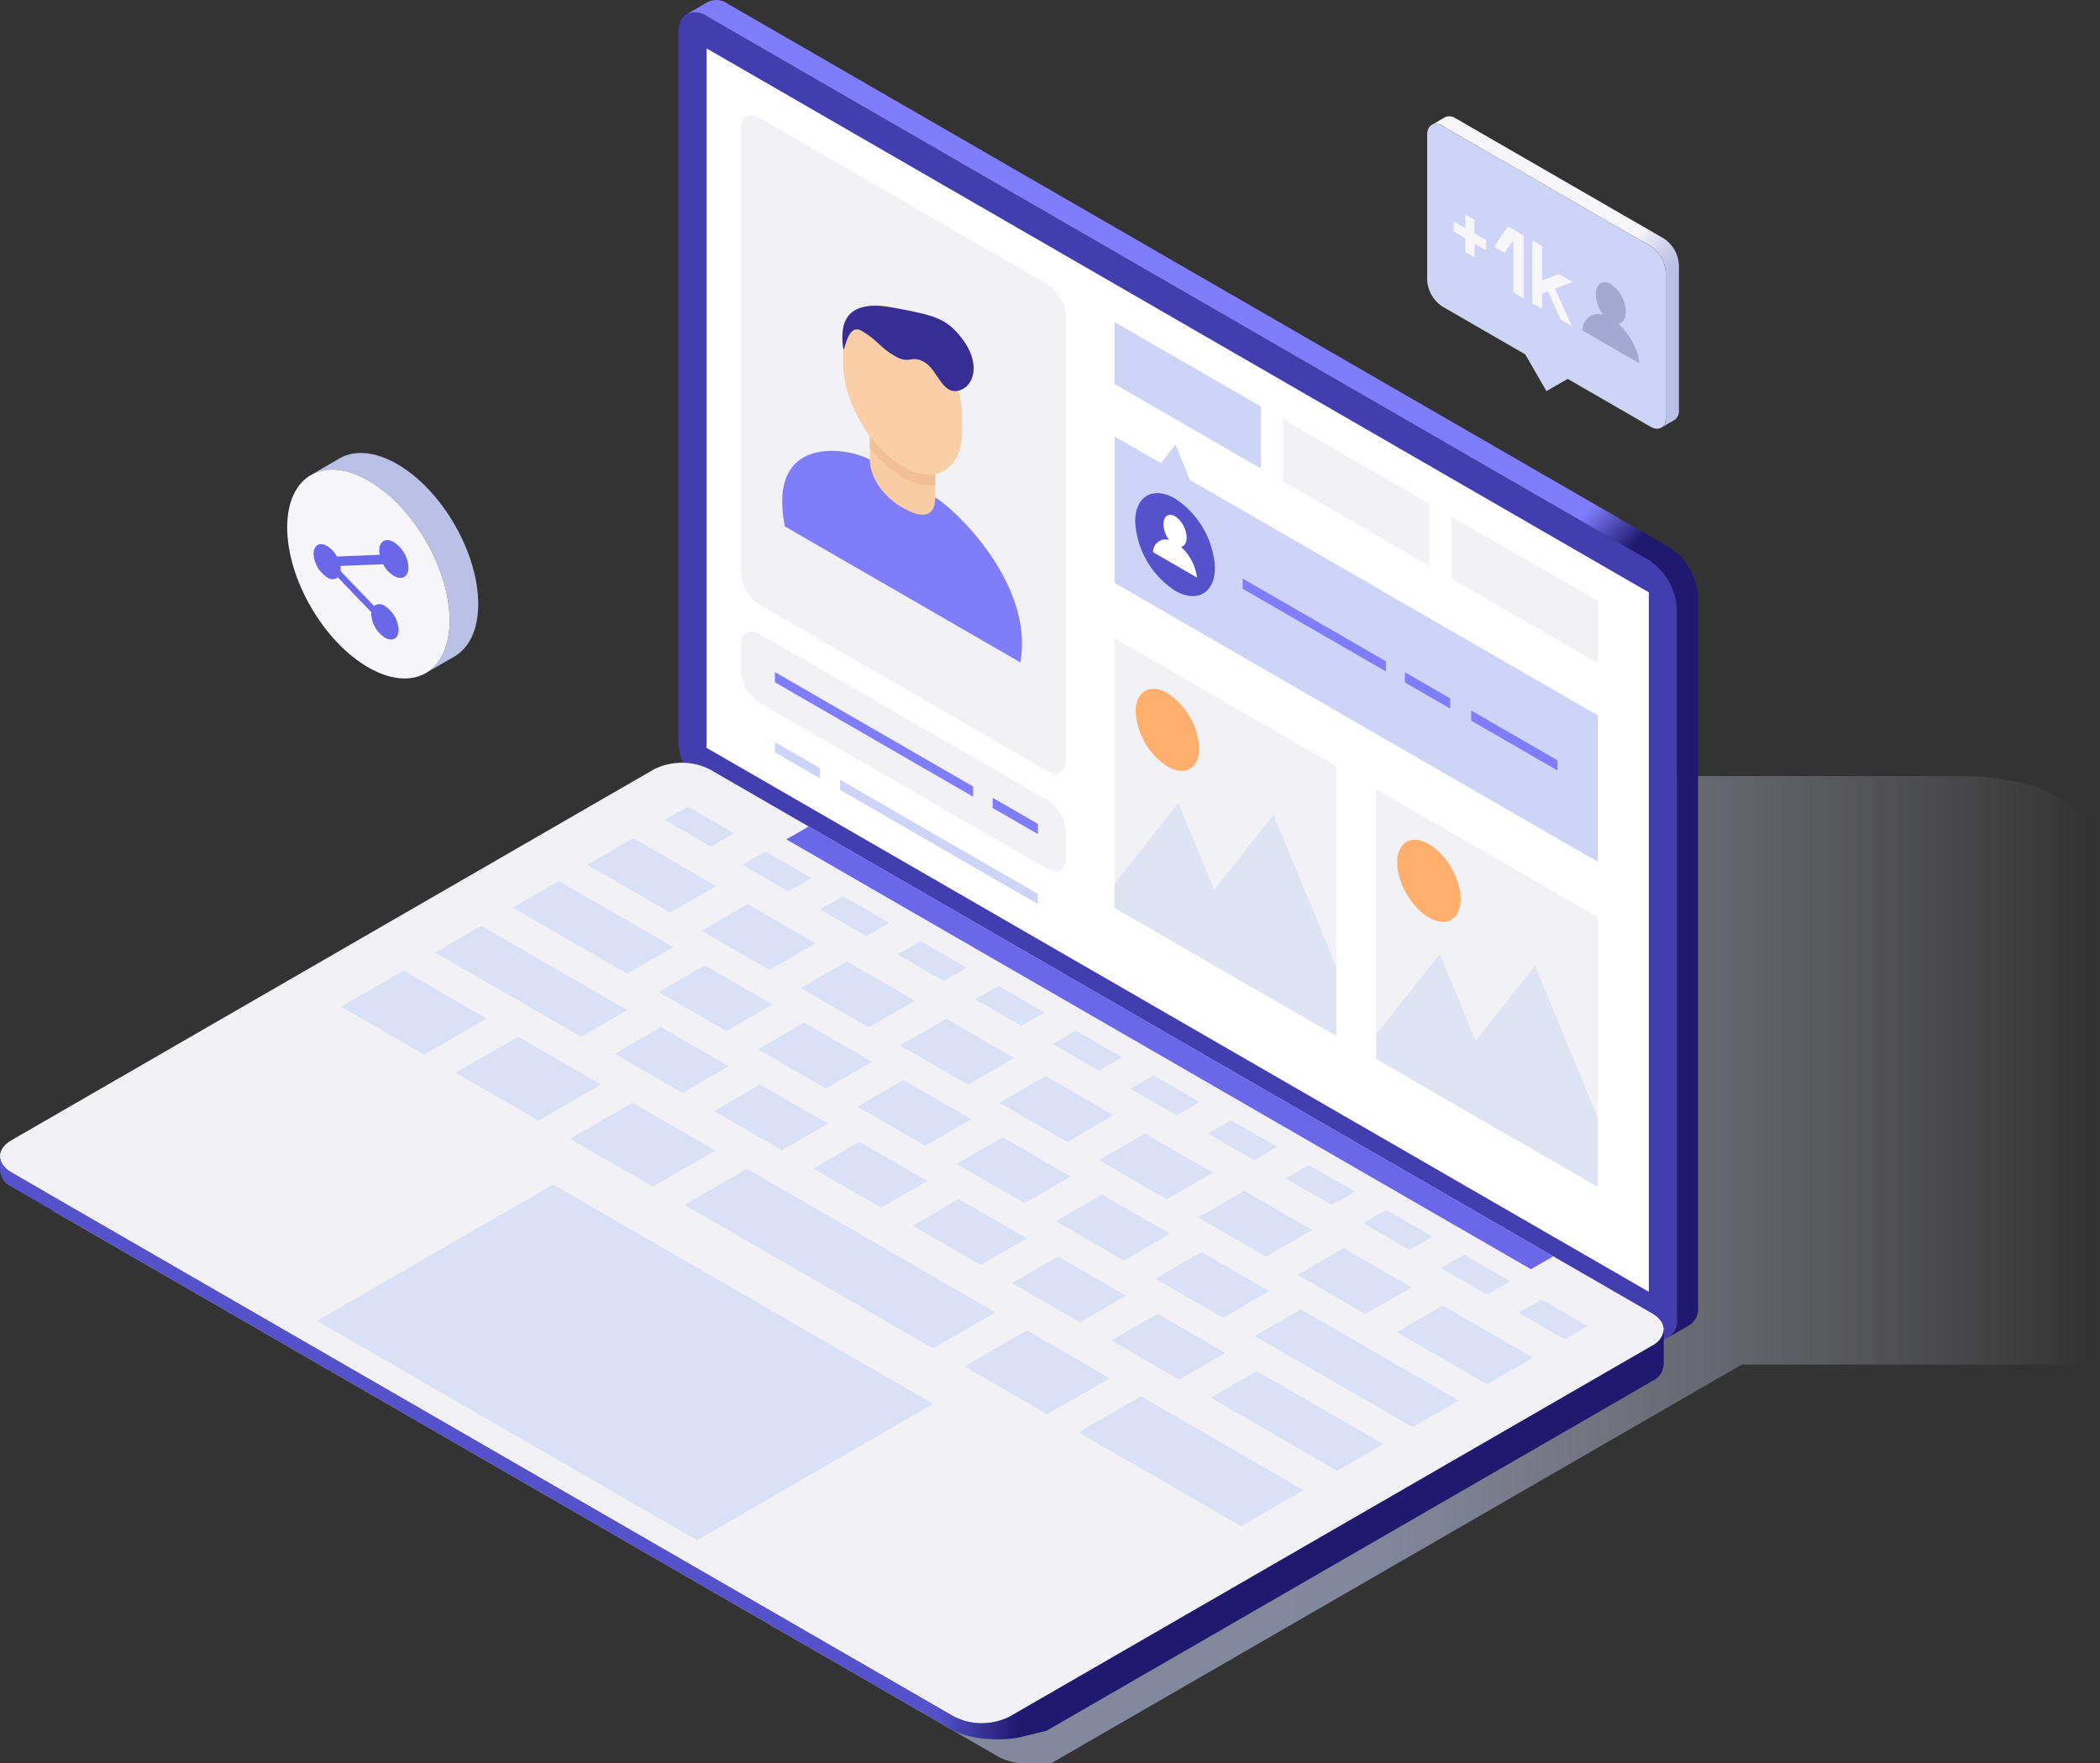 <svg xmlns="http://www.w3.org/2000/svg" xmlns:xlink="http://www.w3.org/1999/xlink" width="308.683" height="259.224" viewBox="0 0 308.683 259.224">
  <rect x="0" y="0" width="308.683" height="259.224" fill="#333333" stroke="none"/>
  <defs>
    <linearGradient id="linear-gradient" y1="0.5" x2="1" y2="0.5" gradientUnits="objectBoundingBox">
      <stop offset="0" stop-color="#a1a6c1"/>
      <stop offset="0.648" stop-color="#989db8"/>
      <stop offset="1" stop-color="#c6c7cf" stop-opacity="0"/>
    </linearGradient>
    <linearGradient id="linear-gradient-2" x1="0.253" y1="-0.1" x2="1.063" y2="0.96" gradientUnits="objectBoundingBox">
      <stop offset="0.576" stop-color="#807dfb"/>
      <stop offset="0.612" stop-color="#20196f"/>
    </linearGradient>
    <linearGradient id="linear-gradient-3" y1="0.5" x2="1" y2="0.5" gradientUnits="objectBoundingBox">
      <stop offset="0.562" stop-color="#5652cc"/>
      <stop offset="0.612" stop-color="#20196f"/>
    </linearGradient>
    <linearGradient id="linear-gradient-4" x1="0.259" y1="-0.091" x2="1.022" y2="0.958" gradientUnits="objectBoundingBox">
      <stop offset="0.55" stop-color="#f6f6fb"/>
      <stop offset="0.597" stop-color="#dddff2"/>
      <stop offset="0.655" stop-color="#c4c8e9"/>
      <stop offset="0.69" stop-color="#bbc0e6"/>
    </linearGradient>
    <linearGradient id="linear-gradient-5" x1="45.571" y1="0.888" x2="46.255" y2="-0.013" gradientUnits="objectBoundingBox">
      <stop offset="0" stop-color="#bbc0e6"/>
      <stop offset="0.536" stop-color="#d8dbf0"/>
      <stop offset="1" stop-color="#f6f6fb"/>
    </linearGradient>
  </defs>
  <g id="Group_24610" data-name="Group 24610" transform="translate(-9378.259 -7506.776)">
    <path id="Path_10048" data-name="Path 10048" d="M-365.688,1172.833l-7.605-4.391c-2.268-1.309-7.832-2.38-12.368-2.38H-566.6c-4.536,0-99.53,59.431-99.53,59.431-2.267,1.31-2.267,3.451,0,4.761l138.5,79.962a8.45,8.45,0,0,0,4.149.982h3.6l97.5-56.293,4.025-2.324h52.664Z" transform="translate(10052.63 6454.802)" opacity="0.79" fill="url(#linear-gradient)"/>
    <g id="Group_24037" data-name="Group 24037" transform="translate(9478 7506.776)">
      <path id="Path_10049" data-name="Path 10049" d="M-229.193,1006.494c0,2.619-1.856,3.689-4.124,2.381l-138.5-79.962a9.144,9.144,0,0,1-4.123-7.141V817.308c0-2.619,1.854-3.689,4.123-2.38l138.5,79.961a9.149,9.149,0,0,1,4.124,7.141Z" transform="translate(375.938 -812.574)" fill="#423eaf"/>
      <path id="Path_10050" data-name="Path 10050" d="M-227.363,889.265l-138.5-79.962a2.873,2.873,0,0,0-2.939-.264v0l-2.962,1.718h.009a2.964,2.964,0,0,1,2.781.344l138.5,79.962a9.149,9.149,0,0,1,4.124,7.141v104.463a2.9,2.9,0,0,1-1.2,2.653h0l2.96-1.718h-.008a2.8,2.8,0,0,0,1.356-2.731V896.406A9.148,9.148,0,0,0-227.363,889.265Z" transform="translate(373.097 -808.746)" fill="url(#linear-gradient-2)"/>
      <path id="Path_10051" data-name="Path 10051" d="M-224.528,1013.815l-138.5-79.962V831.029l138.5,79.962Z" transform="translate(367.149 -823.914)" fill="#fff"/>
    </g>
    <g id="Group_24040" data-name="Group 24040" transform="translate(9378.259 7618.902)">
      <path id="Path_10052" data-name="Path 10052" d="M-539.873,1300.123a9.142,9.142,0,0,1-8.245,0l-138.5-79.962c-2.267-1.309-2.267-3.451,0-4.761l94.4-54.5a9.146,9.146,0,0,1,8.245,0l138.5,79.962c2.268,1.309,2.268,3.45,0,4.76Z" transform="translate(688.318 -1159.916)" fill="#f1f1f6"/>
      <g id="Group_24039" data-name="Group 24039" transform="translate(50.166 6.456)">
        <g id="Group_24038" data-name="Group 24038" transform="translate(47.555)">
          <path id="Path_10053" data-name="Path 10053" d="M-375.492,1186l-6.773-3.911,3.386-1.955,6.773,3.91Z" transform="translate(382.265 -1180.136)" fill="#dae0f5"/>
          <path id="Path_10054" data-name="Path 10054" d="M-339.767,1206.628l-6.774-3.912,3.386-1.955,6.774,3.911Z" transform="translate(357.948 -1194.176)" fill="#dae0f5"/>
          <path id="Path_10055" data-name="Path 10055" d="M-304.038,1227.254l-6.773-3.911,3.386-1.955,6.774,3.912Z" transform="translate(333.626 -1208.216)" fill="#dae0f5"/>
          <path id="Path_10056" data-name="Path 10056" d="M-268.312,1247.883l-6.772-3.91,3.387-1.956,6.772,3.911Z" transform="translate(309.306 -1222.259)" fill="#dae0f5"/>
          <path id="Path_10057" data-name="Path 10057" d="M-232.584,1268.512l-6.773-3.911,3.387-1.954,6.773,3.911Z" transform="translate(284.986 -1236.302)" fill="#dae0f5"/>
          <path id="Path_10058" data-name="Path 10058" d="M-196.853,1289.139l-6.773-3.911,3.385-1.955,6.775,3.91Z" transform="translate(260.664 -1250.342)" fill="#dae0f5"/>
          <path id="Path_10059" data-name="Path 10059" d="M-161.124,1309.766l-6.772-3.911,3.386-1.956,6.772,3.911Z" transform="translate(236.342 -1264.382)" fill="#dae0f5"/>
          <path id="Path_10060" data-name="Path 10060" d="M-125.4,1330.392l-6.774-3.91,3.387-1.957,6.773,3.912Z" transform="translate(212.025 -1278.423)" fill="#dae0f5"/>
          <path id="Path_10061" data-name="Path 10061" d="M-89.668,1351.021l-6.773-3.91,3.386-1.957,6.774,3.911Z" transform="translate(187.703 -1292.466)" fill="#dae0f5"/>
          <path id="Path_10062" data-name="Path 10062" d="M-53.941,1371.65l-6.773-3.911,3.387-1.954,6.773,3.91Z" transform="translate(163.383 -1306.508)" fill="#dae0f5"/>
          <path id="Path_10063" data-name="Path 10063" d="M-18.211,1392.277l-6.773-3.911,3.386-1.955,6.774,3.911Z" transform="translate(139.061 -1320.549)" fill="#dae0f5"/>
          <path id="Path_10064" data-name="Path 10064" d="M17.515,1412.9l-6.775-3.912,3.387-1.955,6.774,3.912Z" transform="translate(114.744 -1334.589)" fill="#dae0f5"/>
        </g>
        <path id="Path_10065" data-name="Path 10065" d="M-405.818,1205.579-418,1198.549l6.773-3.911,12.177,7.031Z" transform="translate(454.142 -1190.008)" fill="#dae0f5"/>
        <path id="Path_10066" data-name="Path 10066" d="M-435.429,1228.026l-16.812-9.707,6.775-3.91,16.811,9.707Z" transform="translate(477.453 -1203.466)" fill="#dae0f5"/>
        <path id="Path_10067" data-name="Path 10067" d="M-466.522,1251.331l-21.445-12.382,6.773-3.91,21.444,12.382Z" transform="translate(501.773 -1217.509)" fill="#dae0f5"/>
        <path id="Path_10068" data-name="Path 10068" d="M-519.026,1267.99l-12.177-7.03,9.17-5.295,12.177,7.03Z" transform="translate(531.203 -1231.55)" fill="#dae0f5"/>
        <path id="Path_10069" data-name="Path 10069" d="M-466.372,1298.389l-12.177-7.031,9.169-5.295,12.178,7.031Z" transform="translate(495.361 -1252.242)" fill="#dae0f5"/>
        <path id="Path_10070" data-name="Path 10070" d="M-413.719,1328.79l-12.177-7.03,9.17-5.295,12.177,7.031Z" transform="translate(459.52 -1272.936)" fill="#dae0f5"/>
        <path id="Path_10071" data-name="Path 10071" d="M-232.172,1433.607l-12.176-7.033,9.169-5.293,12.179,7.031Z" transform="translate(335.939 -1344.285)" fill="#dae0f5"/>
        <path id="Path_10072" data-name="Path 10072" d="M-167.9,1470.715l-23.884-13.791,9.17-5.294,23.884,13.79Z" transform="translate(300.158 -1364.944)" fill="#dae0f5"/>
        <path id="Path_10073" data-name="Path 10073" d="M-336.693,1373.261l-36.546-21.1,9.169-5.294,36.548,21.1Z" transform="translate(423.676 -1293.63)" fill="#dae0f5"/>
        <path id="Path_10074" data-name="Path 10074" d="M-355.376,1234.7l-9.966-5.753,6.772-3.911,9.967,5.753Z" transform="translate(418.3 -1210.702)" fill="#dae0f5"/>
        <path id="Path_10075" data-name="Path 10075" d="M-375.108,1262.851l-9.967-5.753,6.774-3.912,9.966,5.753Z" transform="translate(431.733 -1229.862)" fill="#dae0f5"/>
        <path id="Path_10076" data-name="Path 10076" d="M-395.343,1291.3l-9.966-5.753,6.774-3.911,9.966,5.754Z" transform="translate(445.506 -1249.226)" fill="#dae0f5"/>
        <path id="Path_10077" data-name="Path 10077" d="M-349.615,1317.7l-9.966-5.753,6.773-3.911,9.966,5.754Z" transform="translate(414.379 -1267.195)" fill="#dae0f5"/>
        <path id="Path_10078" data-name="Path 10078" d="M-303.892,1344.1l-9.965-5.753,6.773-3.91,9.966,5.753Z" transform="translate(383.254 -1285.168)" fill="#dae0f5"/>
        <path id="Path_10079" data-name="Path 10079" d="M-258.163,1370.5l-9.966-5.753,6.773-3.912,9.965,5.754Z" transform="translate(352.126 -1303.137)" fill="#dae0f5"/>
        <path id="Path_10080" data-name="Path 10080" d="M-212.436,1396.9l-9.965-5.754,6.773-3.911,9.965,5.754Z" transform="translate(320.999 -1321.108)" fill="#dae0f5"/>
        <path id="Path_10081" data-name="Path 10081" d="M-166.711,1423.294l-9.965-5.753,6.773-3.912,9.966,5.754Z" transform="translate(289.874 -1339.077)" fill="#dae0f5"/>
        <path id="Path_10082" data-name="Path 10082" d="M-112.373,1454.67l-18.578-10.728,6.773-3.91,18.578,10.726Z" transform="translate(258.749 -1357.05)" fill="#dae0f5"/>
        <path id="Path_10083" data-name="Path 10083" d="M-329.378,1289.253l-9.966-5.752,6.774-3.911,9.965,5.753Z" transform="translate(400.603 -1247.835)" fill="#dae0f5"/>
        <path id="Path_10084" data-name="Path 10084" d="M-283.654,1315.652l-9.966-5.754,6.774-3.911,9.966,5.754Z" transform="translate(369.478 -1265.803)" fill="#dae0f5"/>
        <path id="Path_10085" data-name="Path 10085" d="M-237.93,1342.052l-9.965-5.753,6.774-3.912,9.966,5.754Z" transform="translate(338.353 -1283.774)" fill="#dae0f5"/>
        <path id="Path_10086" data-name="Path 10086" d="M-192.2,1368.453l-9.966-5.753,6.774-3.912,9.965,5.753Z" transform="translate(307.226 -1301.745)" fill="#dae0f5"/>
        <path id="Path_10087" data-name="Path 10087" d="M-146.475,1394.853l-9.967-5.755,6.775-3.911,9.966,5.755Z" transform="translate(276.101 -1319.716)" fill="#dae0f5"/>
        <path id="Path_10088" data-name="Path 10088" d="M-87.5,1428.9l-23.212-13.4,6.774-3.911,23.213,13.4Z" transform="translate(244.974 -1337.687)" fill="#dae0f5"/>
        <path id="Path_10089" data-name="Path 10089" d="M-309.652,1261.1l-9.966-5.753,6.774-3.911,9.965,5.754Z" transform="translate(387.175 -1228.672)" fill="#dae0f5"/>
        <path id="Path_10090" data-name="Path 10090" d="M-263.923,1287.5l-9.966-5.753,6.773-3.91,9.966,5.752Z" transform="translate(356.048 -1246.643)" fill="#dae0f5"/>
        <path id="Path_10091" data-name="Path 10091" d="M-218.2,1313.905l-9.964-5.753,6.772-3.909,9.966,5.752Z" transform="translate(324.921 -1264.617)" fill="#dae0f5"/>
        <path id="Path_10092" data-name="Path 10092" d="M-172.474,1340.3l-9.966-5.754,6.773-3.911,9.966,5.754Z" transform="translate(293.798 -1282.583)" fill="#dae0f5"/>
        <path id="Path_10093" data-name="Path 10093" d="M-126.746,1366.7l-9.966-5.753,6.773-3.91,9.967,5.752Z" transform="translate(262.67 -1300.556)" fill="#dae0f5"/>
        <path id="Path_10094" data-name="Path 10094" d="M-81.02,1393.1l-9.965-5.753,6.773-3.91,9.966,5.753Z" transform="translate(231.543 -1318.527)" fill="#dae0f5"/>
        <path id="Path_10095" data-name="Path 10095" d="M-32.011,1421.4l-13.246-7.647,6.773-3.911,13.246,7.648Z" transform="translate(200.416 -1336.496)" fill="#dae0f5"/>
      </g>
      <path id="Path_10096" data-name="Path 10096" d="M-216.86,1254.344-326.3,1191.155l3.288-1.9,109.443,63.188Z" transform="translate(441.893 -1179.889)" fill="#6b67e9"/>
      <path id="Path_10097" data-name="Path 10097" d="M-451.833,1386.361l-55.848-32.245-34.7,20.036,55.847,32.244Z" transform="translate(588.981 -1292.109)" fill="#dae0f5"/>
      <path id="Path_10098" data-name="Path 10098" d="M-445.472,1369.16l-94.4,54.5a9.255,9.255,0,0,1-6.685.639c-.016,0-1.352-.519-1.56-.639l-138.5-79.962a4.826,4.826,0,0,1-.438-.286l-.021-.016h0c-.037-.027-.068-.056-.1-.083-.08-.063-.158-.126-.229-.192-.037-.032-.071-.067-.106-.1a3.213,3.213,0,0,1-.237-.259l-.028-.032-.017-.021a2.971,2.971,0,0,1-.214-.319,2.137,2.137,0,0,1-.3-.99h-.007v2h.016a2.856,2.856,0,0,0,1.685,2.4l138.5,79.961c3.305,1.639,8.026,1.319,9.432,1.012s2.668-.66,4.142-.982l89.074-51.426a2.87,2.87,0,0,0,1.7-2.411v-5.154A2.9,2.9,0,0,1-445.472,1369.16Z" transform="translate(688.319 -1283.455)" fill="url(#linear-gradient-3)"/>
    </g>
    <g id="Group_24042" data-name="Group 24042" transform="translate(9487.176 7523.75)">
      <path id="Path_10099" data-name="Path 10099" d="M-302.146,958.262l-42.35-24.451a5.978,5.978,0,0,1-2.7-4.684V863.838c0-1.724,1.211-2.424,2.7-1.561l42.35,24.451a5.978,5.978,0,0,1,2.7,4.684V956.7C-299.441,958.425-300.653,959.125-302.146,958.262Z" transform="translate(347.2 -861.907)" fill="#f1f1f6"/>
      <g id="Group_24041" data-name="Group 24041" transform="translate(6.061 27.841)">
        <path id="Path_10100" data-name="Path 10100" d="M-290.651,1004.723v-7.352l9.613,5.55v7.351l1.87,3.326-6.671-.312-6.119-7.072Z" transform="translate(303.536 -981.959)" fill="#f8cda5"/>
        <path id="Path_10101" data-name="Path 10101" d="M-287.864,1002.863a16.512,16.512,0,0,0,4.807,4.445,7.138,7.138,0,0,0,4.806,1.1v-5.492l-9.613-5.55Z" transform="translate(300.749 -981.959)" fill="#f2c097"/>
        <path id="Path_10102" data-name="Path 10102" d="M-282.743,967.111v-1.018c.013-.212.029-.419.029-.641,0-5.579-3.917-12.364-8.748-15.154s-8.75-.528-8.75,5.052v3.12l.035.02c.347,5.413,4.112,11.691,8.714,14.35s8.366.724,8.714-4.288l.006,0v-.126c.014-.211.029-.419.029-.64S-282.729,967.338-282.743,967.111Z" transform="translate(309.154 -949.103)" fill="#facfa7"/>
        <path id="Path_10103" data-name="Path 10103" d="M-300.441,955.631c.209,1.564.443-3.75,2.732-2.429s2.649,2.42,4.89,3.713,2.384-.236,4.335.89,2.58,4.794,5.022,4.194c2.349-.578,3.393-4.137.306-7.929-2.181-2.677-3.71-3.117-9.784-4.261C-298.94,948.679-301.075,950.87-300.441,955.631Z" transform="translate(309.383 -949.384)" fill="#362e94"/>
        <path id="Path_10104" data-name="Path 10104" d="M-305.721,1023.177c0,3.06-2.089,3.077-4.806,1.509s-4.806-4.333-4.807-7.058c-2.884-1.666-15.182-4.093-12.507,9.8l17.314,10,17.314,10C-291.134,1035.938-302.837,1024.843-305.721,1023.177Z" transform="translate(328.219 -994.865)" fill="#807dfb"/>
      </g>
    </g>
    <g id="Group_24043" data-name="Group 24043" transform="translate(9487.176 7599.579)">
      <path id="Path_10105" data-name="Path 10105" d="M-302.146,1134.327l-42.35-24.451a5.977,5.977,0,0,1-2.7-4.684v-3.863c0-1.725,1.211-2.424,2.7-1.562l42.35,24.451a5.979,5.979,0,0,1,2.7,4.684v3.864C-299.441,1134.49-300.653,1135.189-302.146,1134.327Z" transform="translate(347.2 -1099.398)" fill="#f1f1f6"/>
      <path id="Path_10106" data-name="Path 10106" d="M-331.573,1119.665l29.134,16.821v-1.5l-29.134-16.821Z" transform="translate(336.563 -1112.17)" fill="#807dfb"/>
      <path id="Path_10107" data-name="Path 10107" d="M-231.323,1177.545l6.649,3.839v-1.5l-6.649-3.839Z" transform="translate(268.322 -1151.569)" fill="#807dfb"/>
    </g>
    <g id="Group_24044" data-name="Group 24044" transform="translate(9492.166 7615.871)">
      <path id="Path_10108" data-name="Path 10108" d="M-324.944,1154.251l-6.629-3.827v1.5l6.629,3.828Z" transform="translate(331.573 -1150.423)" fill="#ced3f8"/>
      <path id="Path_10109" data-name="Path 10109" d="M-301.572,1167.744v1.5l29.079,16.789v-1.5Z" transform="translate(311.151 -1162.214)" fill="#ced3f8"/>
    </g>
    <g id="Group_24045" data-name="Group 24045" transform="translate(9542.088 7554.114)">
      <path id="Path_10110" data-name="Path 10110" d="M-153.724,978.53l-21.5-12.411v-9.113l21.5,12.411Z" transform="translate(175.221 -957.006)" fill="#ced3f8"/>
      <path id="Path_10111" data-name="Path 10111" d="M-76.147,1023.32l-21.5-12.411V1001.8l21.5,12.411Z" transform="translate(122.414 -987.494)" fill="#f1f1f6"/>
      <path id="Path_10112" data-name="Path 10112" d="M1.431,1068.11l-21.5-12.411v-9.113L1.431,1059Z" transform="translate(69.606 -1017.983)" fill="#f1f1f6"/>
    </g>
    <g id="Group_24046" data-name="Group 24046" transform="translate(9542.088 7570.93)">
      <path id="Path_10113" data-name="Path 10113" d="M-104.184,1072.219l-71.037-41.013v-21.535l6.823,3.939,2.128-2.757,2.128,5.215,59.957,34.616Z" transform="translate(175.221 -1009.671)" fill="#ced3f8"/>
      <path id="Path_10114" data-name="Path 10114" d="M-165.722,1039.971c0-3.739,2.625-5.254,5.863-3.385A12.958,12.958,0,0,1-154,1046.741c0,3.739-2.625,5.254-5.863,3.385A12.959,12.959,0,0,1-165.722,1039.971Z" transform="translate(168.755 -1027.448)" fill="#5652cc"/>
      <path id="Path_10115" data-name="Path 10115" d="M-153.368,1050.474c.493-.092.826-.579.826-1.362a3.949,3.949,0,0,0-1.7-3.136c-.939-.542-1.7-.018-1.7,1.172a4.08,4.08,0,0,0,.827,2.315,1.825,1.825,0,0,0-2.354,1.8l3.228,1.864,3.229,1.864A7.475,7.475,0,0,0-153.368,1050.474Z" transform="translate(163.139 -1034.238)" fill="#fff"/>
      <path id="Path_10116" data-name="Path 10116" d="M-116.206,1076.631l21.045,12.151v-1.5l-21.045-12.151Z" transform="translate(135.049 -1054.227)" fill="#807dfb"/>
      <path id="Path_10117" data-name="Path 10117" d="M-41.531,1119.745l6.649,3.839v-1.5l-6.649-3.839Z" transform="translate(84.217 -1083.575)" fill="#807dfb"/>
      <path id="Path_10118" data-name="Path 10118" d="M-11.038,1137.349l12.683,7.322v-1.5l-12.683-7.323Z" transform="translate(63.461 -1095.558)" fill="#807dfb"/>
    </g>
    <g id="Group_24047" data-name="Group 24047" transform="translate(9542.088 7600.598)">
      <path id="Path_10119" data-name="Path 10119" d="M-142.623,1161.061l-32.6-18.82v-39.65l32.6,18.821Z" transform="translate(175.221 -1102.59)" fill="#f1f1f6"/>
      <path id="Path_10120" data-name="Path 10120" d="M-165.492,1129.224c0-2.978,2.091-4.186,4.67-2.7a10.323,10.323,0,0,1,4.671,8.09c0,2.978-2.091,4.186-4.671,2.7A10.323,10.323,0,0,1-165.492,1129.224Z" transform="translate(168.599 -1118.45)" fill="#ffaf6d"/>
      <path id="Path_10121" data-name="Path 10121" d="M-133.486,1183.9l-14.755,18.661,23.983,13.847v-10.179Z" transform="translate(156.856 -1157.941)" fill="#dfe4f4" style="mix-blend-mode: multiply;isolation: isolate"/>
      <path id="Path_10122" data-name="Path 10122" d="M-165.851,1178.466l-9.371,11.852v3.572l20.681,11.94Z" transform="translate(175.221 -1154.239)" fill="#dfe4f4" style="mix-blend-mode: multiply;isolation: isolate"/>
    </g>
    <g id="Group_24048" data-name="Group 24048" transform="translate(9580.526 7622.791)">
      <path id="Path_10123" data-name="Path 10123" d="M-22.236,1230.566l-32.6-18.821V1172.1l32.6,18.82Z" transform="translate(54.834 -1172.095)" fill="#f1f1f6"/>
      <ellipse id="Ellipse_334" data-name="Ellipse 334" cx="3.813" cy="6.605" rx="3.813" ry="6.605" transform="matrix(0.866, -0.5, 0.5, 0.866, 1.172, 9.657)" fill="#ffaf6d"/>
      <path id="Path_10124" data-name="Path 10124" d="M-13.1,1253.409l-14.755,18.661,23.983,13.847v-10.179Z" transform="translate(36.468 -1227.446)" fill="#dfe4f4" style="mix-blend-mode: multiply;isolation: isolate"/>
      <path id="Path_10125" data-name="Path 10125" d="M-45.463,1247.971l-9.371,11.852v3.572l20.681,11.94Z" transform="translate(54.834 -1223.744)" fill="#dfe4f4" style="mix-blend-mode: multiply;isolation: isolate"/>
    </g>
    <g id="Group_24049" data-name="Group 24049" transform="translate(9588.043 7523.871)">
      <path id="Path_10126" data-name="Path 10126" d="M-16.878,899.665l3.119,5.4,3.119-1.8,12.156,7.018c1.247.72,2.259.136,2.259-1.3V887.638a4.993,4.993,0,0,0-2.259-3.912l-30.55-17.638c-1.247-.72-2.259-.136-2.259,1.3v21.343a4.994,4.994,0,0,0,2.259,3.913Z" transform="translate(31.293 -864.663)" fill="#ced3f8"/>
      <path id="Path_10127" data-name="Path 10127" d="M4.908,880.23l-30.55-17.638a1.6,1.6,0,0,0-1.574-.167v0l-.011.006-.021.012-1.9,1.1v0a1.6,1.6,0,0,1,1.574.167l30.55,17.638a4.993,4.993,0,0,1,2.259,3.912V906.6a1.607,1.607,0,0,1-.622,1.43l0,0,1.869-1.079.044-.026.022-.013,0,0a1.607,1.607,0,0,0,.622-1.43V884.142A4.993,4.993,0,0,0,4.908,880.23Z" transform="translate(29.836 -862.286)" fill="url(#linear-gradient-4)"/>
    </g>
    <g id="Group_24050" data-name="Group 24050" transform="translate(9591.941 7538.302)">
      <path id="Path_10128" data-name="Path 10128" d="M-17.372,909.487v-2l1.348.778v2l1.712.989v1.5l-1.712-.989v2l-1.348-.778v-2L-19.084,910v-1.5Z" transform="translate(19.084 -907.483)" fill="#f6f6fb"/>
      <path id="Path_10129" data-name="Path 10129" d="M3.821,914.317v9.229l-1.507-.87v-7.383l-.137-.079-1.119,1.675-1.575-.91L1.537,913Z" transform="translate(6.446 -911.238)" fill="#f6f6fb"/>
      <path id="Path_10130" data-name="Path 10130" d="M20.473,926.557l2.477,5.5-1.667-.962-1.827-4.14-.868.33v2.254l-1.439-.831v-9.229l1.439.831v4.931l.137.079,2.307-.909,2.009,1.16Z" transform="translate(-5.581 -915.652)" fill="#f6f6fb"/>
    </g>
    <path id="Path_10131" data-name="Path 10131" d="M45.52,944.747c.636-.119,1.066-.748,1.066-1.759a5.1,5.1,0,0,0-2.2-4.048c-1.212-.7-2.2-.024-2.2,1.512a5.268,5.268,0,0,0,1.067,2.989,2.356,2.356,0,0,0-3.038,2.323c.317.181,4.167,2.406,4.167,2.406l4.168,2.406C48.558,949.069,47.376,946.54,45.52,944.747Z" transform="translate(9570.655 6609.594)" fill="#a3a9d0"/>
    <g id="Group_24051" data-name="Group 24051" transform="translate(9420.473 7573.364)">
      <path id="Path_10132" data-name="Path 10132" d="M-532.506,1018.932c-3.317-1.915-6.323-2.093-8.5-.831l-4.2,2.441c2.171-1.261,5.177-1.084,8.5.833,6.593,3.806,11.92,13.033,11.9,20.608-.01,3.763-1.339,6.413-3.482,7.659l4.2-2.441c2.143-1.245,3.472-3.894,3.483-7.659C-520.584,1031.967-525.911,1022.738-532.506,1018.932Z" transform="translate(548.684 -1017.295)" fill="url(#linear-gradient-5)"/>
      <path id="Path_10133" data-name="Path 10133" d="M-544.129,1026.579c-6.593-3.807-11.958-.753-11.979,6.822s5.308,16.806,11.9,20.613,11.956.75,11.978-6.827S-537.536,1030.384-544.129,1026.579Z" transform="translate(556.108 -1022.499)" fill="#f6f6fb"/>
      <path id="Path_10134" data-name="Path 10134" d="M-532.157,1062.693c1.186.685,2.148.129,2.148-1.241a4.753,4.753,0,0,0-2.148-3.722c-1.187-.685-2.149-.129-2.15,1.24a3.343,3.343,0,0,0,.066.619l-6.283.25a4.1,4.1,0,0,0-1.437-1.543c-1.1-.635-1.995-.12-1.994,1.151a4.405,4.405,0,0,0,1.994,3.454,1.287,1.287,0,0,0,1.573.006l4.924,5.133a2.155,2.155,0,0,0-.022.245,4.454,4.454,0,0,0,2.015,3.489c1.112.642,2.014.121,2.014-1.162a4.457,4.457,0,0,0-2.014-3.491,1.3,1.3,0,0,0-1.592,0l-4.924-5.133a2.268,2.268,0,0,0,.022-.236,3.147,3.147,0,0,0-.049-.525l6.284-.248A4.45,4.45,0,0,0-532.157,1062.693Z" transform="translate(547.836 -1044.62)" fill="#6b67e9"/>
    </g>
  </g>
</svg>
